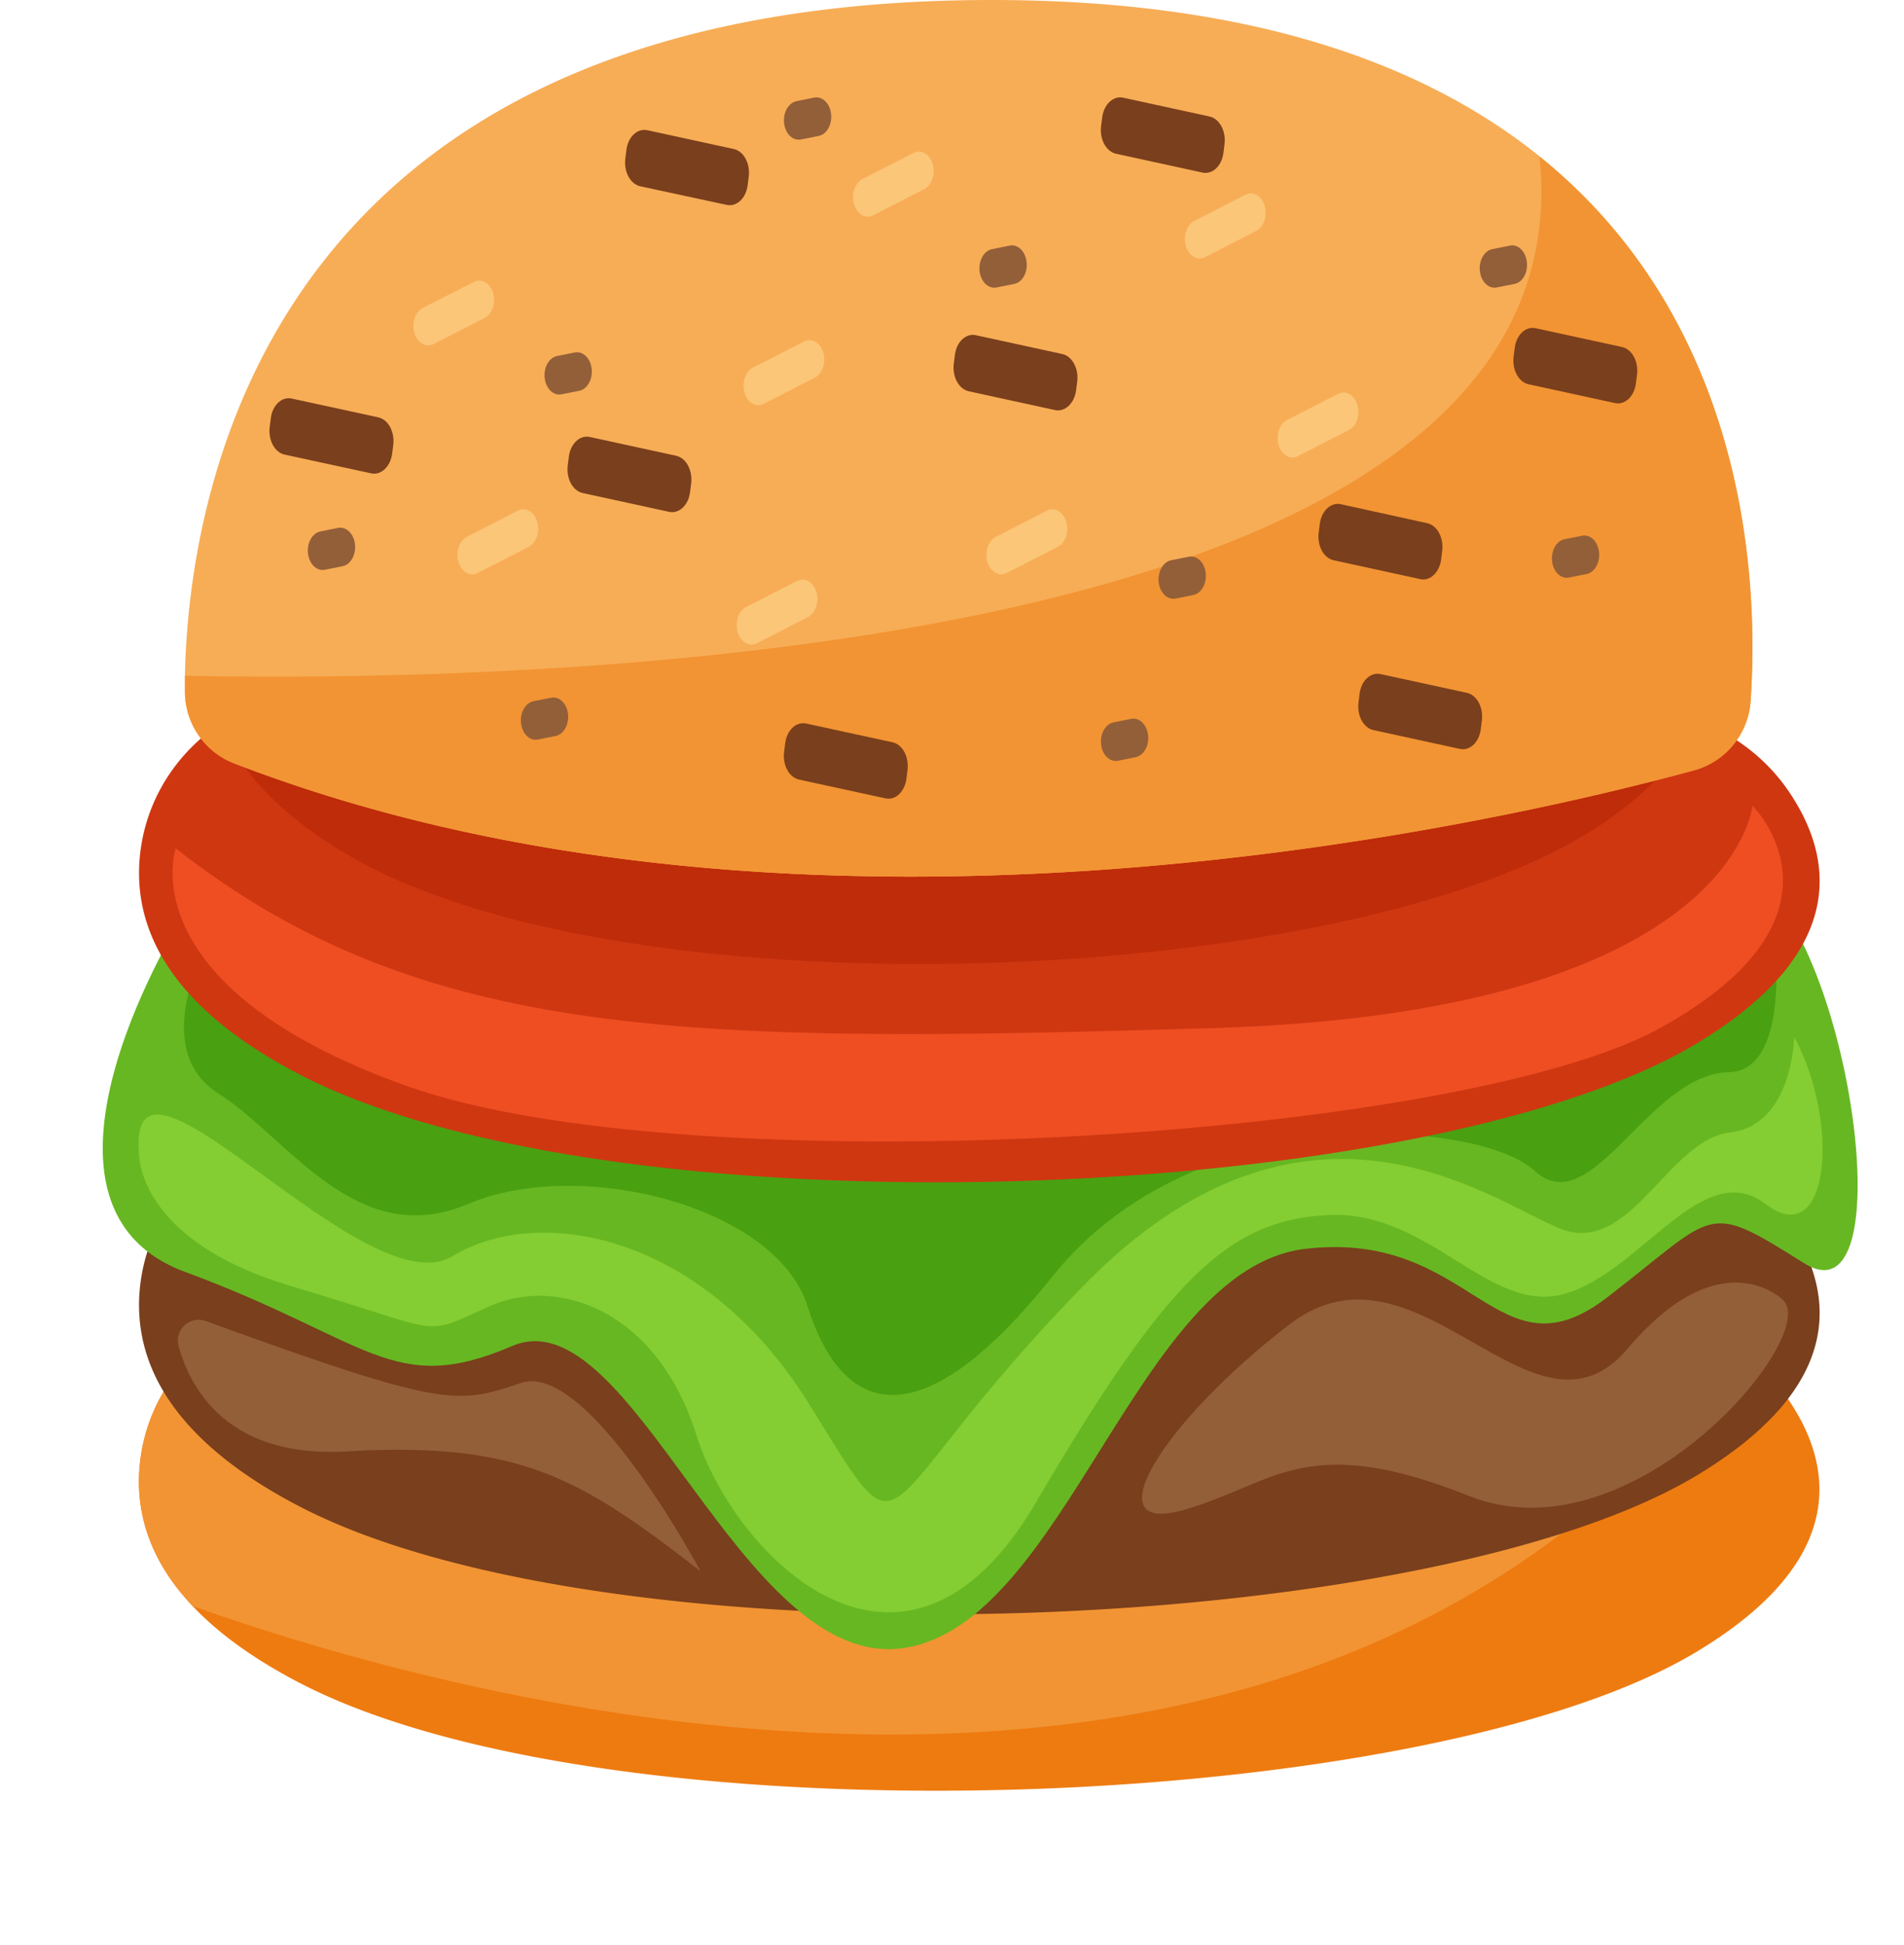 <?xml version="1.0" encoding="UTF-8"?>
<!DOCTYPE svg PUBLIC '-//W3C//DTD SVG 1.0//EN'
          'http://www.w3.org/TR/2001/REC-SVG-20010904/DTD/svg10.dtd'>
<svg height="386.3" preserveAspectRatio="xMidYMid meet" version="1.0" viewBox="-20.4 0.0 378.1 386.3" width="378.1" xmlns="http://www.w3.org/2000/svg" xmlns:xlink="http://www.w3.org/1999/xlink" zoomAndPan="magnify"
><g data-name="Layer 2"
  ><g data-name="Layer 1"
    ><g
      ><path d="M316.39,328.11c-53.8,32.29-215.2,38.52-277.49,6-9.36-4.88-16.19-10-21.08-15.19C8.44,309,6.28,298.77,7.5,289.62c2.44-18.23,18.58-31.45,36.94-31.45H45l259.56,3.67a37.43,37.43,0,0,1,20.75,6.57,35.43,35.43,0,0,1,9,8.91C343.37,290.18,347.58,309.41,316.39,328.11Z" fill="#ee7b10"
      /></g
      ><g
      ><path d="M332.41,258.17c-2.32,3.55-4.71,7-7.13,10.24-87.9,117.93-258.41,68.06-307.46,50.52C8.44,309,6.28,298.77,7.5,289.62c2.44-18.23,18.58-31.45,36.94-31.45Z" fill="#f29433"
      /></g
      ><g
      ><path d="M45,223.13c-18.57-.26-35,13.05-37.48,31.45-1.86,13.92,4.14,30.29,31.4,44.51,62.3,32.5,223.7,26.27,277.5-6,31.2-18.72,27-37.94,17.93-50.79a37,37,0,0,0-29.8-15.48Z" fill="#7a3f1c"
      /></g
      ><g
      ><path d="M16.32,181.23s-36.72,57.76,0,71.35,41.26,24.92,65,14.73,45.31,64.56,77.59,60,46.44-75.32,79.86-79.29,37.94,26.62,60,9.63,19.25-19.25,39.08-6.79,9.38-63.55-10.32-76.8S46.42,125.16,16.32,181.23Z" fill="#67b722"
      /></g
      ><g
      ><path d="M7.18,228.51S6,246.07,37.44,255.42s25.49,10.19,39.36,4,33.41,1.13,41.06,25.49,41.34,58,67.39,13.59,38.23-56.35,58.34-57.2,31.9,20.12,47,15.57,27.19-27.25,39.65-17.73,15-15.68,5.66-33.24c0,0-.28,17.56-12.74,19s-19.82,24.92-34,19-50.69-33.42-94.58,11.61-33.42,56.91-54.37,23.22S86.73,239,69.44,249.47,5.23,201.61,7.18,228.51Z" fill="#84cd32"
      /></g
      ><g
      ><path d="M20.59,188S9.12,208.41,23,217.19s27.33,31.34,49.55,21.91,61.17.46,67.4,20.28,20.67,29.17,48.7-5.95,84.39-31.34,95.71-20.91,22.58-19.25,38.51-19.58,7.08-43,7.08-43Z" fill="#49a011"
      /></g
      ><g
      ><path d="M45,137.33c-18.57-.26-35,13-37.48,31.45-1.86,13.92,4.14,30.29,31.4,44.51,62.3,32.5,223.7,26.27,277.5-6,31.2-18.72,27-37.94,17.93-50.79A37,37,0,0,0,304.52,141Z" fill="#cf3711"
      /></g
      ><g
      ><path d="M54.4,94C37.79,93.72,23.08,107,20.87,125.44c-1.67,13.91,3.71,30.28,28.09,44.5,55.74,32.5,200.16,26.27,248.3-6,27.91-18.71,24.14-37.93,16-50.78a32.23,32.23,0,0,0-26.66-15.49Z" fill="#bf2c09"
      /></g
      ><g
      ><path d="M14.5,168.48S4.88,196,60.66,215.77s208.13,10.76,248.62-11.61S327.6,160,327.6,160s-3.59,41.06-107,44.17S63.63,207,14.5,168.48Z" fill="#ee4e22"
      /></g
      ><g
      ><path d="M327.24,139.26A15.33,15.33,0,0,1,315.94,153c-38,10.35-176,42.55-289.81-1.39a15.3,15.3,0,0,1-9.81-14.28c0-1,0-2,0-3.13C17.08,97.64,32.45,0,176.51,0c51.9,0,86.25,12.87,108.85,31.08C327.22,64.83,328.78,116.89,327.24,139.26Z" fill="#f7ad56"
      /></g
      ><g
      ><path d="M327.24,139.26A15.33,15.33,0,0,1,315.94,153c-38,10.35-176,42.55-289.81-1.39a15.3,15.3,0,0,1-9.81-14.28c0-1,0-2,0-3.13,62.09,1.26,279.4-1.52,269-103.11C327.22,64.83,328.78,116.89,327.24,139.26Z" fill="#f29433"
      /></g
      ><g
      ><path d="M75.85,63.13,65.7,68.33c-1.51.77-3.22-.21-3.81-2.19h0c-.59-2,.16-4.21,1.67-5L73.71,56c1.51-.78,3.22.2,3.81,2.18h0C78.11,60.12,77.36,62.36,75.85,63.13Z" fill="#fbc678"
      /></g
      ><g
      ><path d="M94.63,77.61l-3.52.7c-1.6.33-3.1-1.12-3.34-3.22h0c-.25-2.1.85-4.07,2.46-4.39l3.52-.7c1.6-.32,3.1,1.12,3.34,3.22h0C97.34,75.33,96.23,77.29,94.63,77.61Z" fill="#935f39"
      /></g
      ><g
      ><path d="M280.34,56.39l-3.52.7c-1.6.32-3.1-1.12-3.34-3.23h0c-.25-2.1.85-4.06,2.46-4.38l3.52-.71c1.6-.32,3.1,1.13,3.34,3.23h0C283.05,54.1,282,56.07,280.34,56.39Z" fill="#935f39"
      /></g
      ><g
      ><path d="M294.68,114l-3.52.7c-1.6.32-3.1-1.12-3.34-3.22h0c-.25-2.11.85-4.07,2.46-4.39l3.52-.7c1.6-.32,3.1,1.12,3.34,3.22h0C297.39,111.7,296.29,113.66,294.68,114Z" fill="#935f39"
      /></g
      ><g
      ><path d="M181,56.39l-3.52.7c-1.6.32-3.1-1.12-3.35-3.23h0c-.24-2.1.86-4.06,2.47-4.38l3.51-.71c1.61-.32,3.11,1.13,3.35,3.23h0C183.73,54.1,182.62,56.07,181,56.39Z" fill="#935f39"
      /></g
      ><g
      ><path d="M142.17,27l-3.51.7c-1.61.32-3.11-1.12-3.35-3.23h0c-.25-2.1.86-4.06,2.46-4.38l3.52-.71c1.6-.32,3.1,1.13,3.35,3.23h0C144.88,24.71,143.78,26.68,142.17,27Z" fill="#935f39"
      /></g
      ><g
      ><path d="M89.93,146.17l-3.51.7c-1.61.32-3.11-1.12-3.35-3.22h0c-.25-2.11.86-4.07,2.46-4.39l3.52-.7c1.6-.32,3.1,1.12,3.35,3.22h0C92.64,143.89,91.54,145.85,89.93,146.17Z" fill="#935f39"
      /></g
      ><g
      ><path d="M205.12,150.37l-3.51.71c-1.61.32-3.11-1.13-3.35-3.23h0c-.25-2.1.86-4.07,2.46-4.39l3.52-.7c1.6-.32,3.1,1.12,3.35,3.23h0C207.83,148.09,206.73,150.05,205.12,150.37Z" fill="#935f39"
      /></g
      ><g
      ><path d="M216.57,118.17l-3.52.71c-1.6.32-3.1-1.13-3.35-3.23h0c-.24-2.1.86-4.07,2.47-4.39l3.51-.7c1.61-.32,3.11,1.12,3.35,3.23h0C219.28,115.89,218.17,117.85,216.57,118.17Z" fill="#935f39"
      /></g
      ><g
      ><path d="M47.63,112.45l-3.52.7c-1.61.32-3.1-1.12-3.35-3.22h0c-.24-2.11.86-4.07,2.46-4.39l3.52-.7c1.6-.32,3.1,1.12,3.35,3.22h0C50.33,110.17,49.23,112.13,47.63,112.45Z" fill="#935f39"
      /></g
      ><g
      ><path d="M112.47,101.65,95.34,97.92c-2-.42-3.3-2.86-3-5.44l.23-1.8c.32-2.58,2.18-4.32,4.15-3.9l17.14,3.73c2,.43,3.29,2.87,3,5.45l-.23,1.8C116.3,100.34,114.44,102.08,112.47,101.65Z" fill="#7a3f1c"
      /></g
      ><g
      ><path d="M123.91,40.69,106.77,37c-2-.43-3.3-2.87-3-5.45l.23-1.8c.32-2.58,2.18-4.32,4.15-3.89l17.14,3.73c2,.42,3.3,2.86,3,5.44l-.23,1.8C127.74,39.38,125.87,41.12,123.91,40.69Z" fill="#7a3f1c"
      /></g
      ><g
      ><path d="M189.11,81.44,172,77.71c-2-.43-3.3-2.87-3-5.45l.23-1.8c.32-2.58,2.19-4.32,4.15-3.89l17.14,3.73c2,.42,3.3,2.86,3,5.44l-.23,1.8C192.94,80.12,191.07,81.86,189.11,81.44Z" fill="#7a3f1c"
      /></g
      ><g
      ><path d="M155.43,158.55l-17.13-3.72c-2-.43-3.3-2.87-3-5.45l.23-1.8c.33-2.58,2.19-4.32,4.16-3.89l17.13,3.72c2,.43,3.3,2.87,3,5.45l-.22,1.8C159.26,157.24,157.4,159,155.43,158.55Z" fill="#7a3f1c"
      /></g
      ><g
      ><path d="M269.5,148.73,252.37,145c-2-.42-3.3-2.86-3-5.44l.22-1.8c.33-2.58,2.19-4.32,4.16-3.89l17.13,3.72c2,.43,3.3,2.87,3,5.45l-.23,1.8C273.33,147.42,271.47,149.16,269.5,148.73Z" fill="#7a3f1c"
      /></g
      ><g
      ><path d="M218.38,34.27l-17.13-3.73c-2-.43-3.3-2.87-3-5.45l.23-1.79c.33-2.58,2.19-4.33,4.16-3.9l17.13,3.73c2,.43,3.3,2.87,3,5.45l-.22,1.79C222.21,33,220.35,34.7,218.38,34.27Z" fill="#7a3f1c"
      /></g
      ><g
      ><path d="M300.3,80.05l-17.13-3.73c-2-.43-3.3-2.87-3-5.45l.23-1.79c.32-2.58,2.18-4.33,4.15-3.9l17.14,3.73c2,.43,3.3,2.87,3,5.45l-.23,1.79C304.13,78.73,302.27,80.48,300.3,80.05Z" fill="#7a3f1c"
      /></g
      ><g
      ><path d="M261.59,115l-17.13-3.73c-2-.42-3.3-2.86-3-5.44l.23-1.8c.33-2.58,2.19-4.32,4.16-3.9L263,103.9c2,.43,3.3,2.87,3,5.45l-.22,1.8C265.42,113.73,263.56,115.47,261.59,115Z" fill="#7a3f1c"
      /></g
      ><g
      ><path d="M53.29,94,36.15,90.29c-2-.43-3.3-2.86-3-5.44l.23-1.8c.32-2.58,2.18-4.33,4.15-3.9L54.7,82.88c2,.43,3.3,2.87,3,5.45l-.23,1.79C57.11,92.7,55.25,94.45,53.29,94Z" fill="#7a3f1c"
      /></g
      ><g
      ><path d="M141.42,75l-10.15,5.2c-1.51.77-3.22-.21-3.81-2.19h0c-.59-2,.16-4.21,1.67-5l10.15-5.19c1.51-.78,3.22.2,3.81,2.18h0C143.68,72,142.93,74.22,141.42,75Z" fill="#fbc678"
      /></g
      ><g
      ><path d="M140.05,122.55l-10.15,5.19c-1.52.78-3.22-.2-3.81-2.18h0c-.59-2,.16-4.22,1.67-5l10.15-5.2c1.51-.77,3.22.21,3.81,2.19h0C142.31,119.54,141.56,121.77,140.05,122.55Z" fill="#fbc678"
      /></g
      ><g
      ><path d="M229.06,45.86l-10.15,5.2c-1.51.77-3.22-.21-3.81-2.19h0c-.59-2,.16-4.21,1.67-5l10.15-5.2c1.51-.77,3.22.21,3.81,2.19h0C231.32,42.85,230.57,45.08,229.06,45.86Z" fill="#fbc678"
      /></g
      ><g
      ><path d="M163.14,37.56,153,42.76c-1.51.77-3.21-.2-3.8-2.19h0c-.59-2,.15-4.21,1.66-5L161,30.39c1.51-.78,3.21.2,3.8,2.18h0C165.4,34.55,164.66,36.79,163.14,37.56Z" fill="#fbc678"
      /></g
      ><g
      ><path d="M189.66,108.6l-10.15,5.19c-1.51.78-3.22-.2-3.81-2.18h0c-.59-2,.16-4.22,1.67-5l10.15-5.2c1.51-.77,3.22.21,3.81,2.19h0C191.92,105.59,191.17,107.82,189.66,108.6Z" fill="#fbc678"
      /></g
      ><g
      ><path d="M84.61,108.6l-10.15,5.19c-1.52.78-3.22-.2-3.81-2.18h0c-.59-2,.16-4.22,1.67-5l10.15-5.2c1.51-.77,3.21.21,3.8,2.19h0C86.86,105.59,86.12,107.82,84.61,108.6Z" fill="#fbc678"
      /></g
      ><g
      ><path d="M247.48,85.39l-10.15,5.2c-1.52.78-3.22-.2-3.81-2.18h0c-.59-2,.16-4.22,1.67-5l10.15-5.2c1.51-.77,3.21.2,3.8,2.19h0C249.74,82.39,249,84.62,247.48,85.39Z" fill="#fbc678"
      /></g
      ><g
      ><path d="M333.66,258.17s-12.2-12.38-30.89,9.71-41.63-24.45-67.11-4.86-39.08,42-21,36.85,24.07-15.78,56.64-2.79S341.33,265.17,333.66,258.17Z" fill="#935f39"
      /></g
      ><g
      ><path d="M20.46,262.35a4.14,4.14,0,0,0-5.4,5c2.48,8.83,10.08,22.23,33.42,20.89,34.55-2,46.44,5.38,70.23,23.79,0,0-22.36-41.91-35.68-37.38C70.29,279,67.55,279.45,20.46,262.35Z" fill="#935f39"
      /></g
    ></g
  ></g
></svg
>
